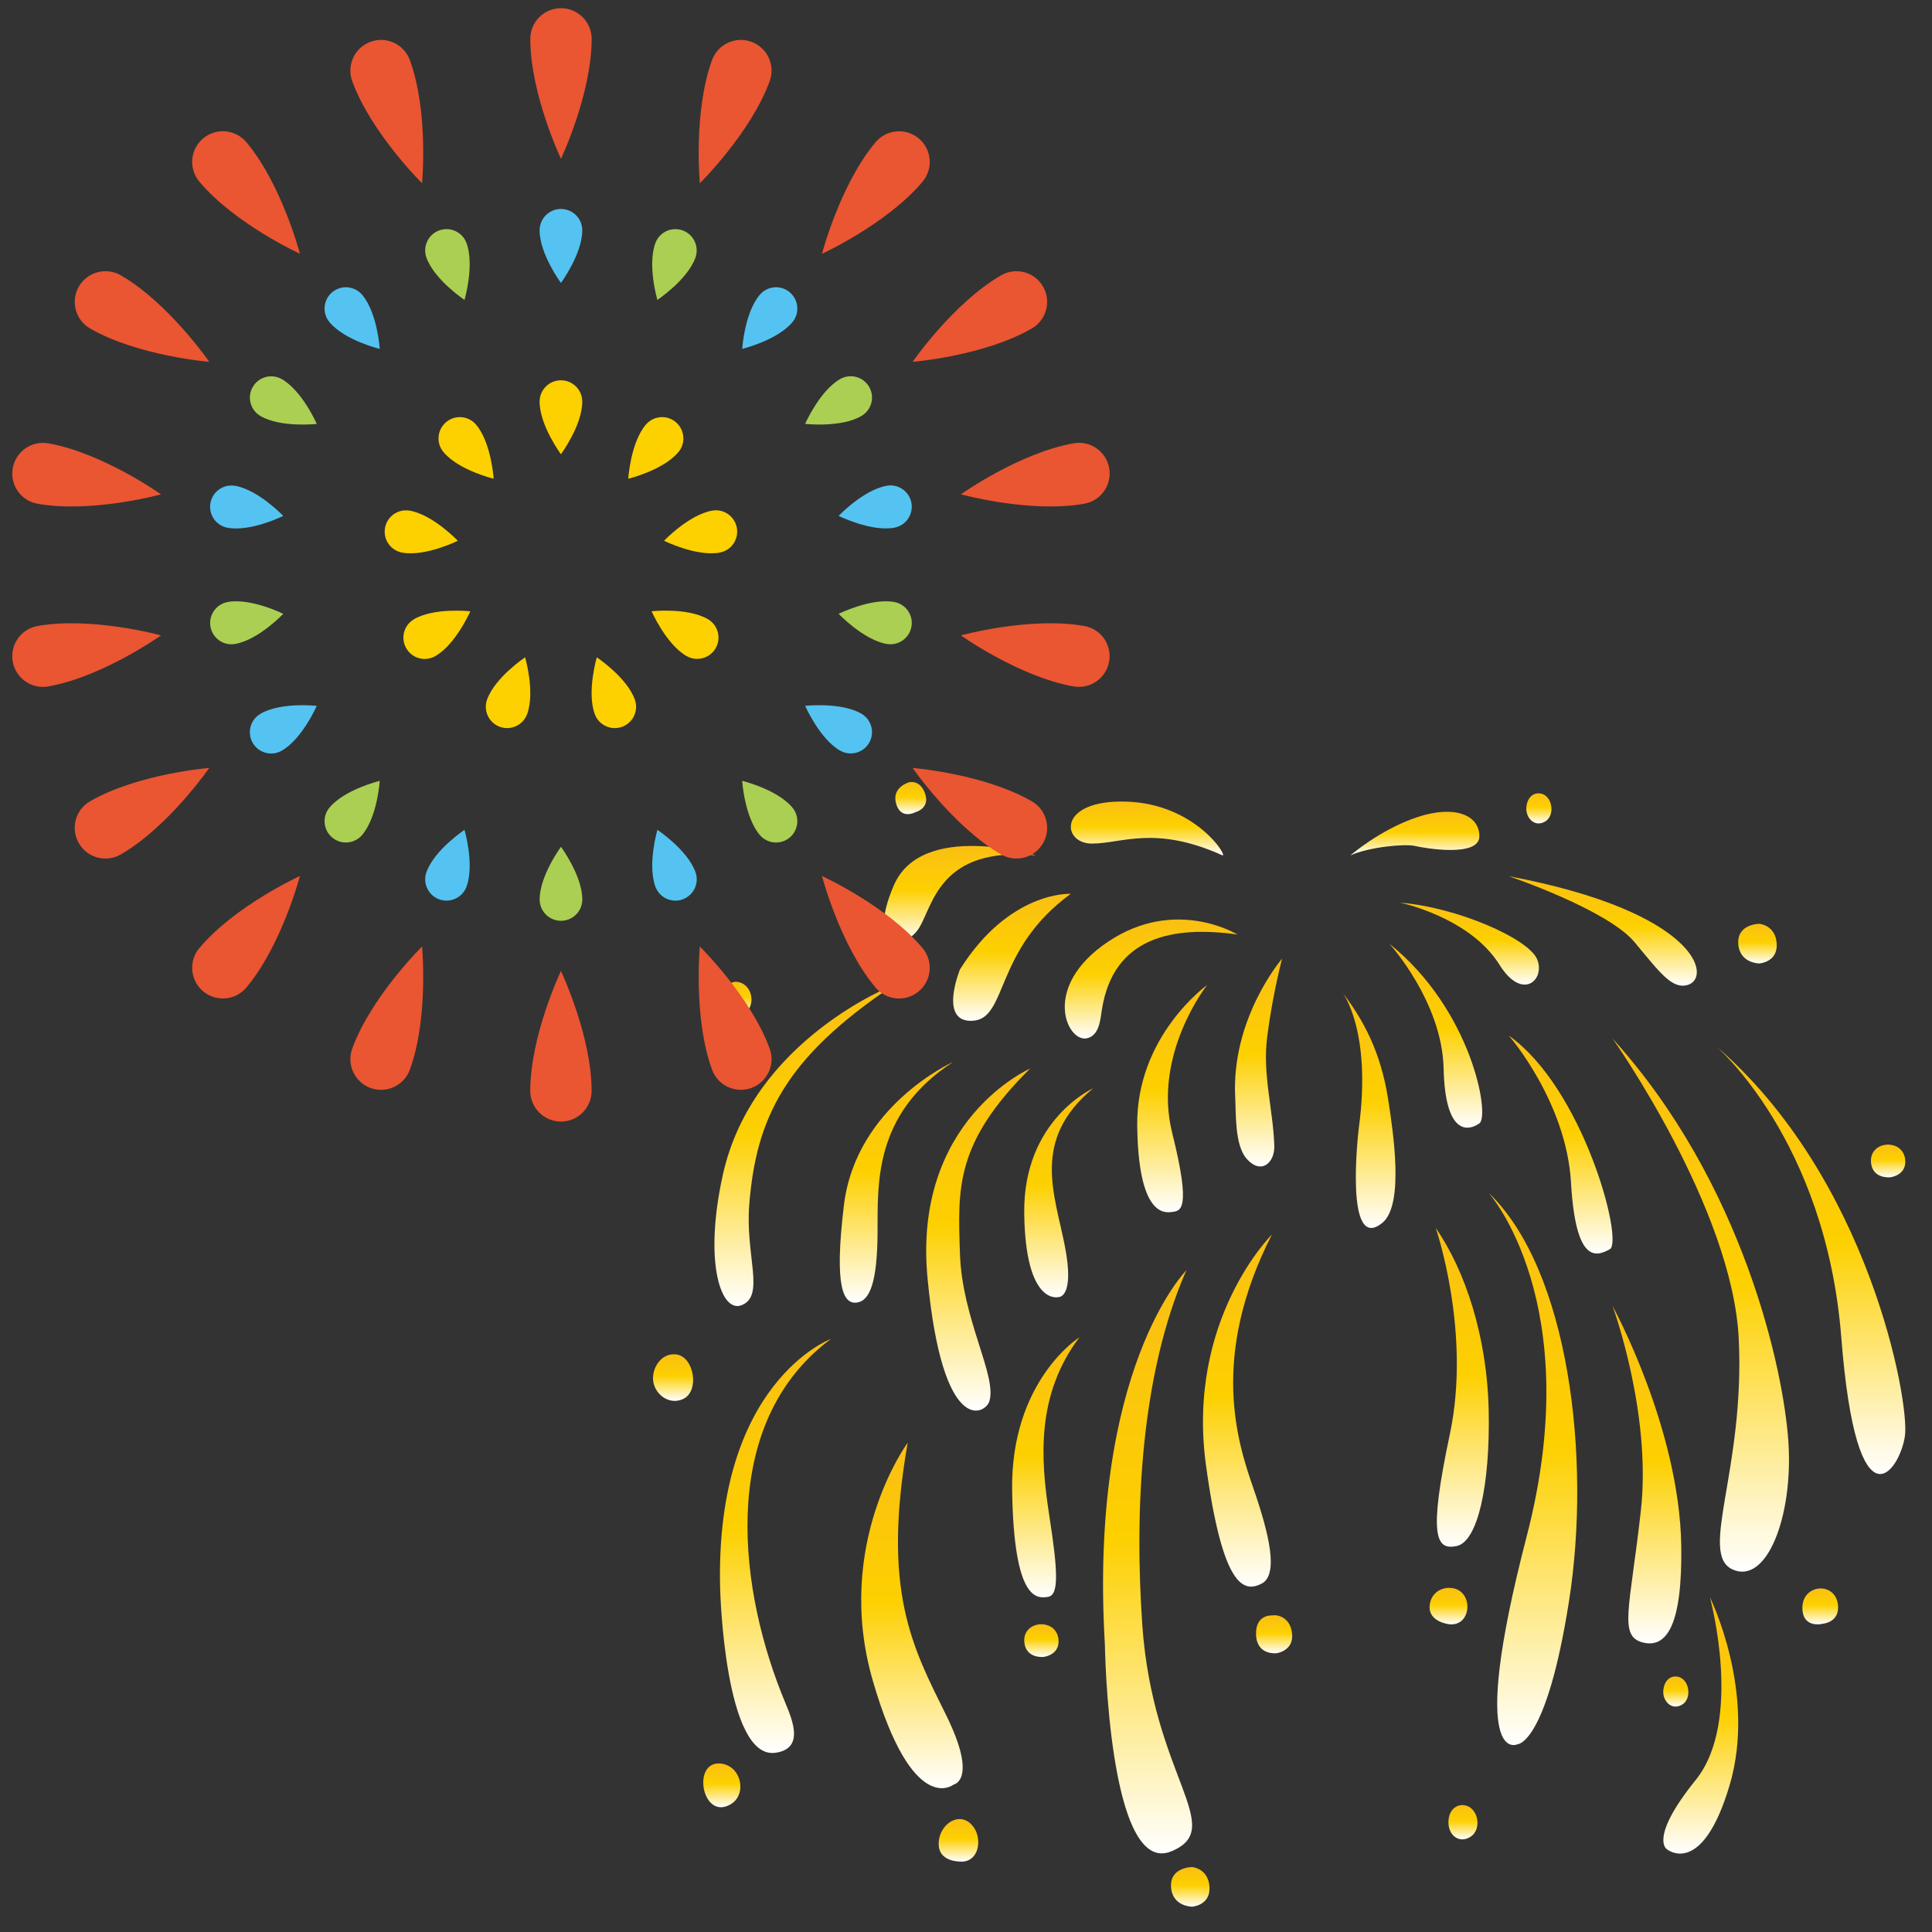 <?xml version="1.0" encoding="UTF-8"?><svg id="_レイヤー_2" xmlns="http://www.w3.org/2000/svg" width="500" height="500" xmlns:xlink="http://www.w3.org/1999/xlink" viewBox="0 0 500 500"><rect x="0" y="0" width="500" height="500" fill="#333333" stroke="none"/><defs><style>.cls-1{fill:url(#_名称未設定グラデーション_2-34);}.cls-2{fill:url(#_名称未設定グラデーション_2-3);}.cls-3{fill:url(#_名称未設定グラデーション_2-23);}.cls-4{fill:url(#_名称未設定グラデーション_2-33);}.cls-5{fill:#fdd000;}.cls-6{fill:url(#_名称未設定グラデーション_2-16);}.cls-7{fill:url(#_名称未設定グラデーション_2-4);}.cls-8{fill:url(#_名称未設定グラデーション_2-12);}.cls-9{fill:url(#_名称未設定グラデーション_2-15);}.cls-10{fill:url(#_名称未設定グラデーション_2-39);}.cls-11{fill:url(#_名称未設定グラデーション_2-14);}.cls-12{fill:url(#_名称未設定グラデーション_2-11);}.cls-13{fill:url(#_名称未設定グラデーション_2);}.cls-14{fill:url(#_名称未設定グラデーション_2-13);}.cls-15{fill:url(#_名称未設定グラデーション_2-6);}.cls-16{fill:url(#_名称未設定グラデーション_2-28);}.cls-17{fill:none;}.cls-18{fill:url(#_名称未設定グラデーション_2-7);}.cls-19{fill:url(#_名称未設定グラデーション_2-41);}.cls-20{fill:url(#_名称未設定グラデーション_2-8);}.cls-21{fill:url(#_名称未設定グラデーション_2-37);}.cls-22{fill:url(#_名称未設定グラデーション_2-5);}.cls-23{fill:url(#_名称未設定グラデーション_2-40);}.cls-24{fill:#ea5532;}.cls-25{fill:url(#_名称未設定グラデーション_2-38);}.cls-26{fill:#aacf52;}.cls-27{fill:url(#_名称未設定グラデーション_2-22);}.cls-28{fill:url(#_名称未設定グラデーション_2-42);}.cls-29{fill:url(#_名称未設定グラデーション_2-9);}.cls-30{fill:url(#_名称未設定グラデーション_2-10);}.cls-31{fill:url(#_名称未設定グラデーション_2-32);}.cls-32{fill:url(#_名称未設定グラデーション_2-31);}.cls-33{fill:url(#_名称未設定グラデーション_2-24);}.cls-34{fill:url(#_名称未設定グラデーション_2-30);}.cls-35{fill:url(#_名称未設定グラデーション_2-36);}.cls-36{fill:url(#_名称未設定グラデーション_2-26);}.cls-37{fill:url(#_名称未設定グラデーション_2-20);}.cls-38{fill:url(#_名称未設定グラデーション_2-17);}.cls-39{fill:url(#_名称未設定グラデーション_2-21);}.cls-40{fill:url(#_名称未設定グラデーション_2-18);}.cls-41{fill:url(#_名称未設定グラデーション_2-19);}.cls-42{clip-path:url(#clippath);}.cls-43{fill:url(#_名称未設定グラデーション_2-29);}.cls-44{fill:url(#_名称未設定グラデーション_2-25);}.cls-45{fill:url(#_名称未設定グラデーション_2-35);}.cls-46{fill:url(#_名称未設定グラデーション_2-27);}.cls-47{fill:url(#_名称未設定グラデーション_2-2);}.cls-48{fill:#54c3f1;}</style><clipPath id="clippath"><rect class="cls-17" width="500" height="500"/></clipPath><linearGradient id="_名称未設定グラデーション_2" x1="296.84" y1="221.37" x2="296.84" y2="207.44" gradientUnits="userSpaceOnUse"><stop offset="0" stop-color="#fff"/><stop offset=".54" stop-color="#fdd000"/><stop offset="1" stop-color="#fabf13"/></linearGradient><linearGradient id="_名称未設定グラデーション_2-2" x1="248.43" y1="243.71" x2="248.43" y2="218.94" xlink:href="#_名称未設定グラデーション_2"/><linearGradient id="_名称未設定グラデーション_2-3" x1="261.9" y1="264.2" x2="261.9" y2="231.32" xlink:href="#_名称未設定グラデーション_2"/><linearGradient id="_名称未設定グラデーション_2-4" x1="208.1" y1="338" x2="208.1" y2="254.93" xlink:href="#_名称未設定グラデーション_2"/><linearGradient id="_名称未設定グラデーション_2-5" x1="231.95" y1="337.13" x2="231.95" y2="274.88" xlink:href="#_名称未設定グラデーション_2"/><linearGradient id="_名称未設定グラデーション_2-6" x1="297.91" y1="268.78" x2="297.91" y2="237.98" xlink:href="#_名称未設定グラデーション_2"/><linearGradient id="_名称未設定グラデーション_2-7" x1="253.14" y1="365.06" x2="253.14" y2="276.55" xlink:href="#_名称未設定グラデーション_2"/><linearGradient id="_名称未設定グラデーション_2-8" x1="200.67" y1="453.68" x2="200.67" y2="346.53" xlink:href="#_名称未設定グラデーション_2"/><linearGradient id="_名称未設定グラデーション_2-9" x1="236.01" y1="462.79" x2="236.01" y2="373.38" xlink:href="#_名称未設定グラデーション_2"/><linearGradient id="_名称未設定グラデーション_2-10" x1="270.64" y1="413.39" x2="270.64" y2="346.09" xlink:href="#_名称未設定グラデーション_2"/><linearGradient id="_名称未設定グラデーション_2-11" x1="273.96" y1="335.74" x2="273.96" y2="281.68" xlink:href="#_名称未設定グラデーション_2"/><linearGradient id="_名称未設定グラデーション_2-12" x1="303.36" y1="313.73" x2="303.36" y2="254.93" xlink:href="#_名称未設定グラデーション_2"/><linearGradient id="_名称未設定グラデーション_2-13" x1="325.71" y1="301.89" x2="325.71" y2="248.09" xlink:href="#_名称未設定グラデーション_2"/><linearGradient id="_名称未設定グラデーション_2-14" x1="296.99" y1="479.66" x2="296.99" y2="328.74" xlink:href="#_名称未設定グラデーション_2"/><linearGradient id="_名称未設定グラデーション_2-15" x1="366.17" y1="221.37" x2="366.17" y2="210.09" xlink:href="#_名称未設定グラデーション_2"/><linearGradient id="_名称未設定グラデーション_2-16" x1="414.82" y1="255.1" x2="414.82" y2="226.77" xlink:href="#_名称未設定グラデーション_2"/><linearGradient id="_名称未設定グラデーション_2-17" x1="380.31" y1="254.81" x2="380.31" y2="233.61" xlink:href="#_名称未設定グラデーション_2"/><linearGradient id="_名称未設定グラデーション_2-18" x1="371.56" y1="291.84" x2="371.56" y2="244.21" xlink:href="#_名称未設定グラデーション_2"/><linearGradient id="_名称未設定グラデーション_2-19" x1="403.91" y1="324.41" x2="403.91" y2="268.02" xlink:href="#_名称未設定グラデーション_2"/><linearGradient id="_名称未設定グラデーション_2-20" x1="468.52" y1="381.48" x2="468.52" y2="270.61" xlink:href="#_名称未設定グラデーション_2"/><linearGradient id="_名称未設定グラデーション_2-21" x1="440.16" y1="406.74" x2="440.16" y2="268.78" xlink:href="#_名称未設定グラデーション_2"/><linearGradient id="_名称未設定グラデーション_2-22" x1="426.23" y1="425.3" x2="426.23" y2="338" xlink:href="#_名称未設定グラデーション_2"/><linearGradient id="_名称未設定グラデーション_2-23" x1="396.72" y1="451.62" x2="396.72" y2="308.71" xlink:href="#_名称未設定グラデーション_2"/><linearGradient id="_名称未設定グラデーション_2-24" x1="354.32" y1="317.79" x2="354.32" y2="256.94" xlink:href="#_名称未設定グラデーション_2"/><linearGradient id="_名称未設定グラデーション_2-25" x1="378.43" y1="400.3" x2="378.43" y2="317.79" xlink:href="#_名称未設定グラデーション_2"/><linearGradient id="_名称未設定グラデーション_2-26" x1="320.24" y1="410.61" x2="320.24" y2="319.51" xlink:href="#_名称未設定グラデーション_2"/><linearGradient id="_名称未設定グラデーション_2-27" x1="235.7" y1="210.7" x2="235.7" y2="202.38" xlink:href="#_名称未設定グラデーション_2"/><linearGradient id="_名称未設定グラデーション_2-28" x1="190.39" y1="262.91" x2="190.39" y2="254.07" xlink:href="#_名称未設定グラデーション_2"/><linearGradient id="_名称未設定グラデーション_2-29" x1="174.18" y1="362.55" x2="174.18" y2="350.49" xlink:href="#_名称未設定グラデーション_2"/><linearGradient id="_名称未設定グラデーション_2-30" x1="186.81" y1="467.72" x2="186.81" y2="456.38" xlink:href="#_名称未設定グラデーション_2"/><linearGradient id="_名称未設定グラデーション_2-31" x1="248.05" y1="481.79" x2="248.05" y2="470.76" xlink:href="#_名称未設定グラデーション_2"/><linearGradient id="_名称未設定グラデーション_2-32" x1="269.51" y1="428.83" x2="269.51" y2="420.35" xlink:href="#_名称未設定グラデーション_2"/><linearGradient id="_名称未設定グラデーション_2-33" x1="488.64" y1="304.7" x2="488.64" y2="296.22" xlink:href="#_名称未設定グラデーション_2"/><linearGradient id="_名称未設定グラデーション_2-34" x1="308.03" y1="493.45" x2="308.03" y2="483.19" xlink:href="#_名称未設定グラデーション_2"/><linearGradient id="_名称未設定グラデーション_2-35" x1="454.84" y1="249.34" x2="454.84" y2="239.08" xlink:href="#_名称未設定グラデーション_2"/><linearGradient id="_名称未設定グラデーション_2-36" x1="329.73" y1="427.87" x2="329.73" y2="418.03" xlink:href="#_名称未設定グラデーション_2"/><linearGradient id="_名称未設定グラデーション_2-37" x1="374.87" y1="420.38" x2="374.87" y2="410.93" xlink:href="#_名称未設定グラデーション_2"/><linearGradient id="_名称未設定グラデーション_2-38" x1="440.16" y1="479.71" x2="440.16" y2="413.39" xlink:href="#_名称未設定グラデーション_2"/><linearGradient id="_名称未設定グラデーション_2-39" x1="433.7" y1="441.66" x2="433.7" y2="433.87" xlink:href="#_名称未設定グラデーション_2"/><linearGradient id="_名称未設定グラデーション_2-40" x1="398.27" y1="213.1" x2="398.27" y2="205.3" xlink:href="#_名称未設定グラデーション_2"/><linearGradient id="_名称未設定グラデーション_2-41" x1="378.62" y1="476.03" x2="378.62" y2="467.16" xlink:href="#_名称未設定グラデーション_2"/><linearGradient id="_名称未設定グラデーション_2-42" x1="471.08" y1="420.38" x2="471.08" y2="411.09" xlink:href="#_名称未設定グラデーション_2"/></defs><g id="illustration"><g class="cls-42"><path class="cls-13" d="M316.32,221.34c1.74.78-6.63-13.27-24.72-13.88-18.09-.6-16.88,10.86-9.05,10.86s16.28-4.83,33.77,3.02Z"/><path class="cls-47" d="M268.08,221.37s-29.55-9.08-36.78,7.81c-7.24,16.89,3.02,16.89,6.63,10.86,3.62-6.03,5.43-21.05,30.15-18.67Z"/><path class="cls-2" d="M277.13,231.32s-15.79-.93-28.7,19.58c0,0-5.67,13.88,3.37,13.27,9.04-.6,5.44-18.4,25.32-32.85Z"/><path class="cls-7" d="M231.3,254.93s-36.48,14.08-44.22,49.07c-5.04,22.78-.48,35.84,4.82,33.79,6.23-2.41.92-12.86,2.01-26.14,1.81-22.12,9.05-37.81,37.39-56.71Z"/><path class="cls-22" d="M246.58,274.88s-25.05,11.24-28.17,37c-2.61,21.56-.07,25.64,3.32,25.23,3.39-.41,5.28-5.35,5.38-17.79.1-12.45-1.31-30.85,19.47-44.43Z"/><path class="cls-15" d="M320.24,241.85s-15.98-9.86-33.47,1.86c-17.49,11.72-10.56,26.2-5.44,24.99,3.19-.75,3.43-4.78,3.84-7.41,2.97-18.87,18.39-21.77,35.06-19.44Z"/><path class="cls-18" d="M266.58,276.55s-30.45,13.27-26.53,54.3c3.92,41.03,14.89,35.21,15.98,31.84,2.11-6.5-7.05-21.28-7.59-38.18-.55-16.89-1.37-28.64,18.15-47.96Z"/><path class="cls-20" d="M215.02,346.53s-30.15,11.16-28.64,64.86c0,0,1.15,44.04,14.29,42.23,7.39-1.02,4.59-8.11,2.6-12.85-12.01-28.68-17.34-70.57,9.86-92.76.62-.5,1.25-1,1.89-1.47Z"/><path class="cls-29" d="M234.91,373.38s-19.32,26.22-9,61.68c10.32,35.46,20.87,26.79,20.87,26.79,0,0,6.42-1.08-1.92-17.97-8.64-17.5-16.71-31.96-9.95-70.51Z"/><path class="cls-30" d="M279.35,346.09s-17.9,11.25-17.41,39.82c.49,28.57,6.44,27.78,9.27,27.36,2.83-.42,2.64-6.27.34-21.07-2.3-14.8-3.39-31.23,7.8-46.1Z"/><path class="cls-12" d="M282.86,281.68s-18.09,8.14-17.79,32.28c.3,24.13,8.89,21.72,8.89,21.72,0,0,4.27.3,1.61-13.27-2.66-13.58-8.69-27.45,7.29-40.72Z"/><path class="cls-8" d="M312.4,254.93s-18.39,13.17-18.09,36.4c.3,23.23,6.93,22.62,9.04,22.32,2.11-.3,5.08-.19,0-20.51-5.08-20.33,9.05-38.21,9.05-38.21Z"/><path class="cls-14" d="M331.81,248.09s-13.21,15.33-12.14,35.9c.22,4.22-.14,12.35,2.94,15.87,3.76,4.29,7.33,1.07,7.18-3.35-.33-9.61-3.08-18.36-1.85-28.08.87-6.83,2.19-13.66,3.86-20.34Z"/><path class="cls-11" d="M307.03,328.74s-25.29,25.5-21.09,96.83c0,0,.88,60.37,17.22,53.55,14.53-6.06-4.82-19.32-7.54-58.65-2.03-29.42-.45-64.68,11.41-91.73Z"/><path class="cls-9" d="M349.49,221.37s7.64-6.67,17.29-9.89c9.65-3.22,16.08-.57,16.08,4.94s-14.07,3.12-16.68,2.51c-2.61-.61-11.86.26-16.68,2.44Z"/><path class="cls-6" d="M390.49,226.77s25.53,8.63,32.56,17.09c6.55,7.88,9.65,12.17,13.67,11.06,6.45-1.78,2.81-18.9-46.23-28.16Z"/><path class="cls-38" d="M362.35,233.61s18,3.72,25.73,16.09c6.03,9.65,12.06,3.62,9.65-1.61-2.41-5.23-20.5-13.27-35.38-14.48Z"/><path class="cls-40" d="M359.54,244.21s13.67,14.94,14.07,32.34c.4,17.4,6.43,16.19,9.25,14.18s-2.01-29.48-23.32-46.51Z"/><path class="cls-41" d="M390.49,268.02s14.87,17.07,16.08,37.98c1.21,20.92,6.43,19.31,10.05,17.3,3.62-2.01-6.83-41.63-26.13-55.28Z"/><path class="cls-37" d="M443.96,270.61s28.54,24.25,32.56,75.48c4.02,51.22,15.28,34.33,16.48,25.48,1.21-8.85-9.25-66.77-49.04-100.96Z"/><path class="cls-39" d="M417.33,268.78s31.05,43.87,32.66,77.76c1.61,33.89-10.45,55.61-1.61,59.63,8.84,4.02,15.68-13.67,14.47-32.78-1.21-19.11-11.85-67.43-45.52-104.61Z"/><path class="cls-27" d="M417.33,338s10.14,27.54,7.33,52.88c-2.81,25.34-5.85,32.58.49,34.19,6.34,1.61,10.25-4.83,9.96-24.96-.45-30.58-17.78-62.11-17.78-62.11Z"/><path class="cls-3" d="M385.27,308.71s25.51,28.5,9.84,88.88c-15.67,60.38-2.37,53.82-2.37,53.82,0,0,7.48.06,13.31-36.98,5.83-37.05,0-85.76-20.78-105.72Z"/><path class="cls-33" d="M347.48,256.94s7.58,9.88,4.19,34.9c-.15,1.14-3.82,32.86,6.14,24.58,5.74-4.77,2.55-24.35,1.64-30.67-1.62-11.2-5.17-19.95-11.97-28.81Z"/><path class="cls-44" d="M371.56,317.79s9.28,26.83,3.66,53.37c-5.63,26.55-3.61,30.12,1.81,28.94,5.42-1.18,8.64-15.82,8.24-35.05-.4-19.23-6.1-36.28-13.71-47.27Z"/><path class="cls-36" d="M329.16,319.51s-22.22,21.97-17.05,59.73c4.38,32,9.88,32.89,14.38,30.61,4.49-2.28,1.99-12.82-2.09-24.61-4.07-11.79-11.46-33.9,4.76-65.73Z"/><path class="cls-46" d="M235.31,202.44s-4.62,1.22-3.4,5.53c1.22,4.31,5.01,2.22,5.01,2.22,0,0,3.78-.94,2.52-4.72-1.26-3.79-4.13-3.03-4.13-3.03Z"/><path class="cls-16" d="M190.3,254.07s-4.33.5-3.97,4.7c.32,3.81,5.69,6.05,7.69,1.96,1.3-2.65-.21-6.62-3.72-6.66Z"/><path class="cls-43" d="M175.24,350.56c-3.68-.63-6.24,2.83-6.24,6.13,0,3.95,4.2,7.26,7.98,5.27,4.03-2.12,2.67-10.58-1.74-11.4Z"/><path class="cls-34" d="M186.31,456.39c-7.34-.46-4.56,14.89,2.79,10.55,4.31-2.54,2.8-9.87-2.46-10.52-.11-.01-.23-.02-.34-.03Z"/><path class="cls-32" d="M246.67,471.12c-2.22.95-3.98,3.64-3.71,6.64.4,4.35,6.01,4.03,6.18,4.02,4.2-.27,4.96-5.64,3.02-8.63-1.55-2.4-3.68-2.8-5.5-2.02Z"/><path class="cls-31" d="M270.05,420.38c-2.5-.27-5.23,1.33-4.96,4.56.36,4.39,5,3.87,5,3.87,0,0,4.12-.45,3.86-4.35-.17-2.55-1.97-3.87-3.9-4.08Z"/><path class="cls-4" d="M489.18,296.25c-2.5-.27-5.23,1.33-4.97,4.56.36,4.39,5,3.87,5,3.87,0,0,4.12-.45,3.87-4.35-.17-2.55-1.97-3.87-3.9-4.08Z"/><path class="cls-1" d="M308.51,483.19s-5.75,0-5.45,5.13c.3,5.13,5.45,5.13,5.45,5.13,0,0,4.8-.3,4.5-5.13-.3-4.83-4.5-5.13-4.5-5.13Z"/><path class="cls-45" d="M455.31,239.08s-5.75,0-5.45,5.13c.3,5.13,5.45,5.13,5.45,5.13,0,0,4.8-.3,4.5-5.13-.3-4.83-4.5-5.13-4.5-5.13Z"/><path class="cls-35" d="M329.27,418.07s-4.44-.39-4.2,5.04c.23,5.43,5.37,4.73,5.37,4.73,0,0,4.2-.58,3.97-4.73-.23-4.15-3.31-5.35-5.14-5.04Z"/><path class="cls-21" d="M375.11,410.93c-2.43-.02-4.9,1.56-5.12,4.69-.3,4.18,5.03,4.73,5.12,4.74,6.07.6,6.34-9.37,0-9.42Z"/><path class="cls-25" d="M442.53,413.39c.22.8,8.54,32.12-3.67,47.25-12.21,15.14-7.49,17.92-7.49,17.92,0,0,9.03,7.63,16.22-16.43,7.19-24.07-5.06-48.74-5.06-48.74Z"/><path class="cls-10" d="M433.33,433.88c-1.34.12-2.6,1.2-2.86,3.46-.31,2.72,2.03,5.46,4.82,3.84,2.98-1.73,1.76-7.63-1.97-7.29Z"/><path class="cls-23" d="M397.89,205.32c-1.34.12-2.6,1.2-2.86,3.46-.31,2.72,2.03,5.46,4.82,3.84,2.98-1.73,1.76-7.63-1.97-7.29Z"/><path class="cls-19" d="M378.42,467.16c-1.9,0-3.73,1.67-3.55,4.85.17,3.1,2.89,5.17,5.73,3.32,3.18-2.07,1.86-8.16-2.17-8.17Z"/><path class="cls-28" d="M470.86,411.1c-2.31.16-4.54,1.98-4.4,5.3.23,5.31,5.54,3.77,5.54,3.77,0,0,3.92-.38,3.69-4.5-.18-3.25-2.55-4.73-4.84-4.57Z"/><path class="cls-5" d="M150.69,103.94c0,6.15-5.52,13.62-5.52,13.62,0,0-5.52-7.47-5.52-13.62,0-3.05,2.47-5.52,5.52-5.52s5.52,2.47,5.52,5.52Z"/><path class="cls-48" d="M150.69,59.6c0,6.15-5.52,13.62-5.52,13.62,0,0-5.52-7.47-5.52-13.62,0-3.05,2.47-5.52,5.52-5.52s5.52,2.47,5.52,5.52Z"/><path class="cls-26" d="M120.74,62.93c2.1,5.78-.53,14.68-.53,14.68,0,0-7.74-5.13-9.84-10.91-1.04-2.86.43-6.03,3.3-7.07,2.86-1.04,6.03.43,7.07,3.3Z"/><path class="cls-48" d="M93.74,76.31c3.96,4.71,4.53,13.98,4.53,13.98,0,0-9.02-2.17-12.98-6.89-1.96-2.33-1.65-5.81.68-7.77,2.33-1.96,5.81-1.65,7.77.68Z"/><path class="cls-26" d="M72.94,98.12c5.33,3.08,9.04,11.59,9.04,11.59,0,0-9.22,1.04-14.55-2.03-2.64-1.52-3.54-4.9-2.02-7.53,1.52-2.64,4.9-3.54,7.53-2.02Z"/><path class="cls-48" d="M60.85,125.72c6.06,1.07,12.45,7.8,12.45,7.8,0,0-8.31,4.14-14.37,3.07-3-.53-5-3.39-4.47-6.39.53-3,3.39-5,6.39-4.47Z"/><path class="cls-26" d="M58.94,155.79c6.06-1.07,14.37,3.07,14.37,3.07,0,0-6.39,6.73-12.45,7.8-3,.53-5.86-1.47-6.39-4.47-.53-3,1.47-5.86,4.47-6.39Z"/><path class="cls-48" d="M67.42,184.71c5.33-3.08,14.55-2.03,14.55-2.03,0,0-3.71,8.51-9.04,11.59-2.64,1.52-6.01.62-7.53-2.02-1.52-2.64-.62-6.01,2.02-7.53Z"/><path class="cls-26" d="M85.29,208.98c3.96-4.71,12.98-6.89,12.98-6.89,0,0-.57,9.26-4.53,13.98-1.96,2.33-5.44,2.64-7.77.68-2.33-1.96-2.64-5.44-.68-7.77Z"/><path class="cls-48" d="M110.37,225.68c2.1-5.78,9.84-10.91,9.84-10.91,0,0,2.63,8.9.53,14.68-1.04,2.86-4.21,4.34-7.07,3.3-2.86-1.04-4.34-4.21-3.3-7.07Z"/><path class="cls-26" d="M139.66,232.78c0-6.15,5.52-13.62,5.52-13.62,0,0,5.52,7.47,5.52,13.62,0,3.05-2.47,5.52-5.52,5.52s-5.52-2.47-5.52-5.52Z"/><path class="cls-48" d="M169.61,229.45c-2.1-5.78.53-14.68.53-14.68,0,0,7.74,5.13,9.84,10.91,1.04,2.86-.43,6.03-3.3,7.07-2.86,1.04-6.03-.43-7.07-3.3Z"/><path class="cls-26" d="M196.61,216.07c-3.95-4.71-4.53-13.98-4.53-13.98,0,0,9.02,2.17,12.98,6.89,1.96,2.33,1.65,5.81-.68,7.77-2.33,1.96-5.81,1.65-7.77-.68Z"/><path class="cls-48" d="M217.41,194.26c-5.33-3.08-9.04-11.59-9.04-11.59,0,0,9.22-1.04,14.55,2.03,2.64,1.52,3.54,4.9,2.02,7.53-1.52,2.64-4.9,3.54-7.53,2.02Z"/><path class="cls-26" d="M229.49,166.66c-6.06-1.07-12.45-7.8-12.45-7.8,0,0,8.31-4.14,14.37-3.07,3,.53,5,3.39,4.47,6.39-.53,3-3.39,5-6.39,4.47Z"/><path class="cls-48" d="M231.41,136.58c-6.06,1.07-14.37-3.07-14.37-3.07,0,0,6.39-6.73,12.45-7.8,3-.53,5.86,1.47,6.39,4.47.53,3-1.47,5.86-4.47,6.39Z"/><path class="cls-26" d="M222.92,107.67c-5.33,3.08-14.55,2.03-14.55,2.03,0,0,3.71-8.51,9.04-11.59,2.64-1.52,6.01-.62,7.53,2.02,1.52,2.64.62,6.01-2.02,7.53Z"/><path class="cls-48" d="M205.06,83.4c-3.96,4.71-12.98,6.89-12.98,6.89,0,0,.57-9.26,4.53-13.98,1.96-2.33,5.44-2.64,7.77-.68,2.33,1.96,2.64,5.44.68,7.77Z"/><path class="cls-26" d="M179.97,66.7c-2.1,5.78-9.84,10.91-9.84,10.91,0,0-2.63-8.9-.53-14.68,1.04-2.86,4.21-4.34,7.07-3.3,2.86,1.04,4.34,4.21,3.3,7.07Z"/><path class="cls-5" d="M123.23,109.92c3.95,4.71,4.53,13.98,4.53,13.98,0,0-9.02-2.17-12.98-6.89-1.96-2.33-1.65-5.81.68-7.77,2.33-1.96,5.81-1.65,7.77.68Z"/><path class="cls-5" d="M106.03,132.15c6.06,1.07,12.45,7.8,12.45,7.8,0,0-8.31,4.14-14.37,3.07-3-.53-5-3.39-4.47-6.39.53-3,3.39-5,6.39-4.47Z"/><path class="cls-5" d="M107.16,160.24c5.33-3.08,14.55-2.03,14.55-2.03,0,0-3.71,8.51-9.04,11.59-2.64,1.52-6.01.62-7.53-2.02-1.52-2.64-.62-6.01,2.02-7.53Z"/><path class="cls-5" d="M126.06,181.03c2.1-5.78,9.84-10.91,9.84-10.91,0,0,2.63,8.9.53,14.68-1.04,2.86-4.21,4.34-7.07,3.3-2.86-1.04-4.34-4.21-3.3-7.07Z"/><path class="cls-5" d="M153.92,184.8c-2.1-5.78.53-14.68.53-14.68,0,0,7.74,5.13,9.84,10.91,1.04,2.86-.43,6.03-3.3,7.07-2.86,1.04-6.03-.43-7.07-3.3Z"/><path class="cls-5" d="M177.68,169.79c-5.33-3.08-9.04-11.59-9.04-11.59,0,0,9.22-1.04,14.55,2.03,2.64,1.52,3.54,4.9,2.02,7.53-1.52,2.64-4.9,3.54-7.53,2.02Z"/><path class="cls-5" d="M186.23,143.02c-6.06,1.07-14.37-3.07-14.37-3.07,0,0,6.39-6.73,12.45-7.8,3-.53,5.86,1.47,6.39,4.47.53,3-1.47,5.86-4.47,6.39Z"/><path class="cls-5" d="M175.57,117.01c-3.96,4.71-12.98,6.89-12.98,6.89,0,0,.57-9.26,4.53-13.98,1.96-2.33,5.44-2.64,7.77-.68,2.33,1.96,2.64,5.44.68,7.77Z"/><path class="cls-24" d="M153.12,10.06c0,14.29-7.94,31.03-7.94,31.03,0,0-7.94-16.73-7.94-31.03,0-4.39,3.56-7.94,7.94-7.94s7.94,3.56,7.94,7.94Z"/><path class="cls-24" d="M106.08,15.56c4.89,13.43,3.15,31.87,3.15,31.87,0,0-13.19-13.01-18.08-26.44-1.5-4.12.63-8.68,4.75-10.18s8.68.63,10.18,4.75Z"/><path class="cls-24" d="M63.76,36.8c9.19,10.95,13.86,28.87,13.86,28.87,0,0-16.84-7.71-26.03-18.66-2.82-3.36-2.38-8.37.98-11.19,3.36-2.82,8.37-2.38,11.19.98Z"/><path class="cls-24" d="M31.26,71.25c12.38,7.15,22.9,22.39,22.9,22.39,0,0-18.46-1.49-30.84-8.63-3.8-2.19-5.1-7.05-2.91-10.85,2.19-3.8,7.05-5.1,10.85-2.91Z"/><path class="cls-24" d="M12.49,114.73c14.08,2.48,29.18,13.21,29.18,13.21,0,0-17.86,4.92-31.93,2.44-4.32-.76-7.21-4.88-6.44-9.2.76-4.32,4.88-7.21,9.2-6.44Z"/><path class="cls-24" d="M9.74,162c14.08-2.48,31.93,2.44,31.93,2.44,0,0-15.1,10.73-29.18,13.21-4.32.76-8.44-2.12-9.2-6.44-.76-4.32,2.12-8.44,6.44-9.2Z"/><path class="cls-24" d="M23.31,207.37c12.38-7.15,30.84-8.63,30.84-8.63,0,0-10.52,15.25-22.9,22.39-3.8,2.19-8.66.89-10.85-2.91-2.19-3.8-.89-8.66,2.91-10.85Z"/><path class="cls-24" d="M51.59,245.36c9.19-10.95,26.03-18.66,26.03-18.66,0,0-4.67,17.92-13.86,28.87-2.82,3.36-7.83,3.8-11.19.98-3.36-2.82-3.8-7.83-.98-11.19Z"/><path class="cls-24" d="M91.15,271.39c4.89-13.43,18.08-26.44,18.08-26.44,0,0,1.74,18.44-3.15,31.87-1.5,4.12-6.06,6.25-10.18,4.75-4.12-1.5-6.25-6.06-4.75-10.18Z"/><path class="cls-24" d="M137.23,282.32c0-14.29,7.94-31.03,7.94-31.03,0,0,7.94,16.73,7.94,31.03,0,4.39-3.56,7.94-7.94,7.94s-7.94-3.56-7.94-7.94Z"/><path class="cls-24" d="M184.27,276.82c-4.89-13.43-3.15-31.87-3.15-31.87,0,0,13.19,13.01,18.08,26.44,1.5,4.12-.63,8.68-4.75,10.18-4.12,1.5-8.68-.63-10.18-4.75Z"/><path class="cls-24" d="M226.59,255.58c-9.19-10.95-13.86-28.87-13.86-28.87,0,0,16.84,7.71,26.03,18.66,2.82,3.36,2.38,8.37-.98,11.19-3.36,2.82-8.37,2.38-11.19-.98Z"/><path class="cls-24" d="M259.09,221.13c-12.38-7.15-22.9-22.39-22.9-22.39,0,0,18.46,1.49,30.84,8.63,3.8,2.19,5.1,7.05,2.91,10.85-2.19,3.8-7.05,5.1-10.85,2.91Z"/><path class="cls-24" d="M277.85,177.65c-14.08-2.48-29.18-13.21-29.18-13.21,0,0,17.86-4.92,31.93-2.44,4.32.76,7.21,4.88,6.44,9.2-.76,4.32-4.88,7.21-9.2,6.44Z"/><path class="cls-24" d="M280.61,130.37c-14.08,2.48-31.93-2.44-31.93-2.44,0,0,15.1-10.73,29.18-13.21,4.32-.76,8.44,2.12,9.2,6.44.76,4.32-2.12,8.44-6.44,9.2Z"/><path class="cls-24" d="M267.03,85.01c-12.38,7.15-30.84,8.63-30.84,8.63,0,0,10.52-15.25,22.9-22.39,3.8-2.19,8.66-.89,10.85,2.91,2.19,3.8.89,8.66-2.91,10.85Z"/><path class="cls-24" d="M238.76,47.02c-9.19,10.95-26.03,18.66-26.03,18.66,0,0,4.67-17.92,13.86-28.87,2.82-3.36,7.83-3.8,11.19-.98,3.36,2.82,3.8,7.83.98,11.19Z"/><path class="cls-24" d="M199.2,20.99c-4.89,13.43-18.08,26.44-18.08,26.44,0,0-1.74-18.44,3.15-31.87,1.5-4.12,6.06-6.25,10.18-4.75,4.12,1.5,6.25,6.06,4.75,10.18Z"/></g></g></svg>